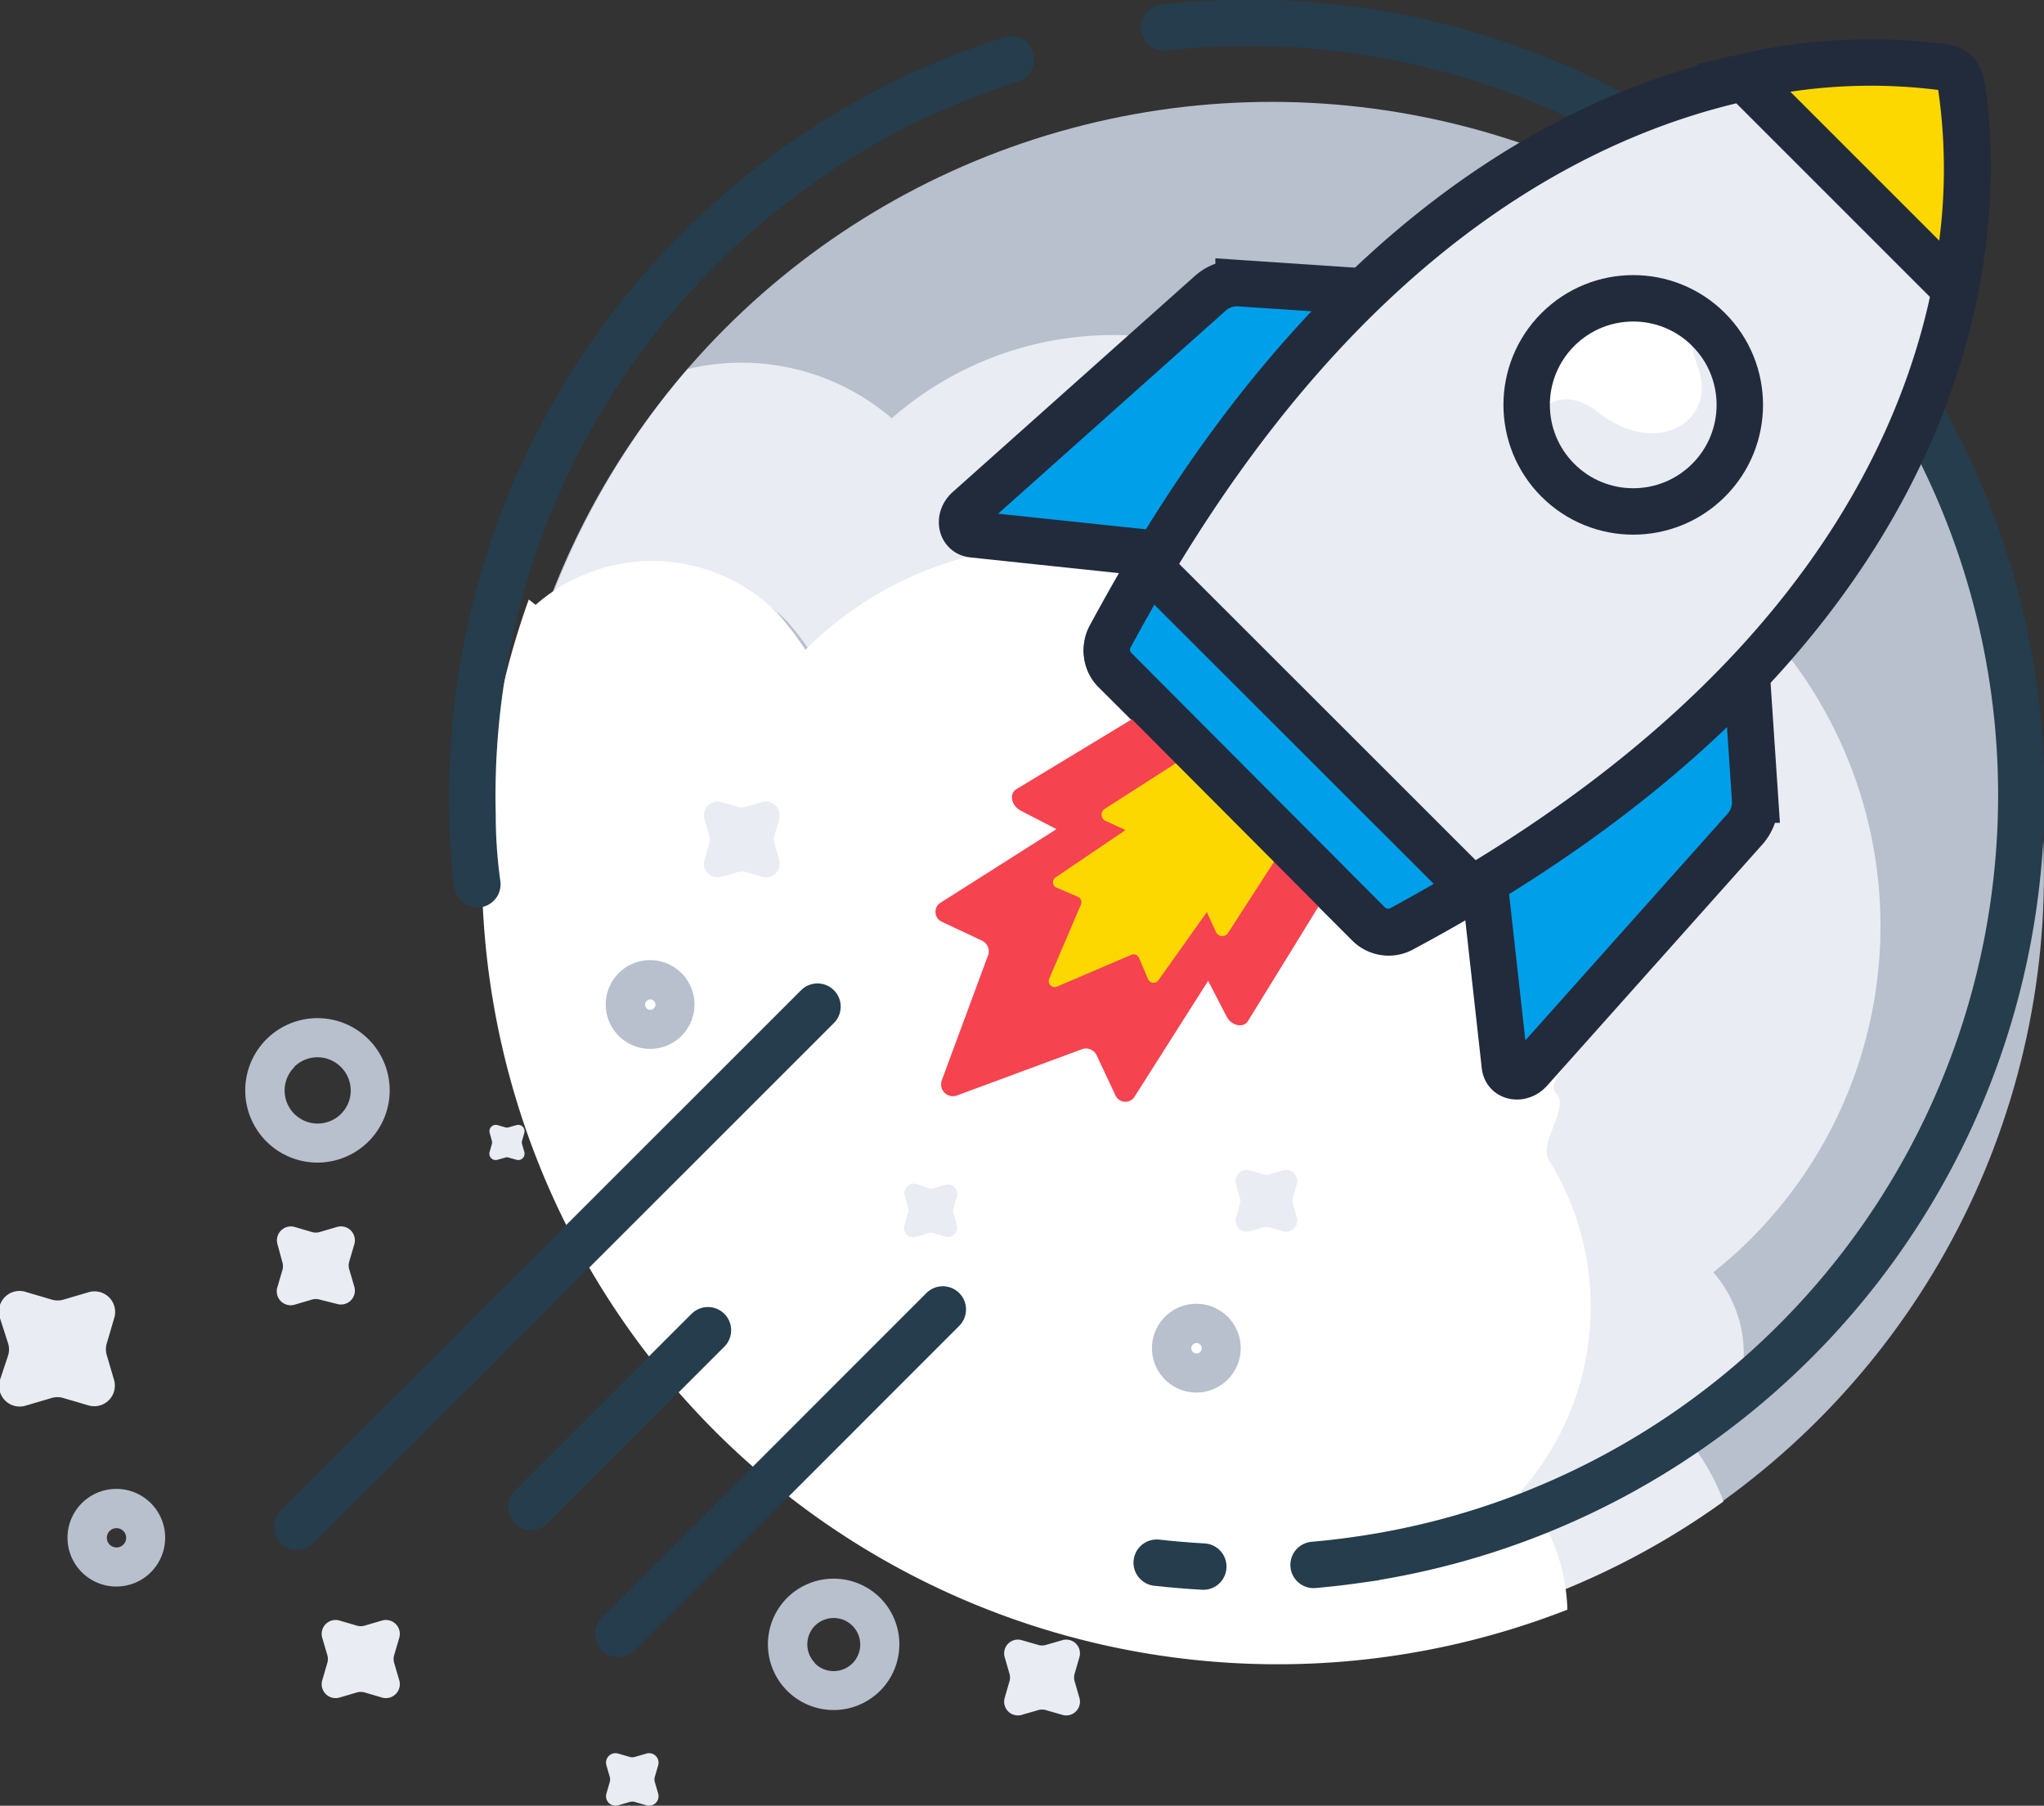 <svg xmlns="http://www.w3.org/2000/svg" viewBox="0 0 110.09 97.26"><rect x="0" y="0" width="110.09" height="97.26" fill="#333333" stroke="none"/><defs><style>.cls-1{fill:#b7c0cc;}.cls-2,.cls-6{fill:#e9ecf2;}.cls-3{fill:#fff;}.cls-4,.cls-7{fill:none;}.cls-4{stroke:#253d4c;stroke-linecap:round;}.cls-10,.cls-4,.cls-5,.cls-6,.cls-7{stroke-miterlimit:10;stroke-width:2.5px;}.cls-5{fill:#009fea;}.cls-10,.cls-5,.cls-6,.cls-7{stroke:#222b3c;}.cls-8{fill:#f54350;}.cls-10,.cls-9{fill:#fdd800;}</style></defs><title>Asset 2</title><g id="Layer_2" data-name="Layer 2"><g id="Layer_1-2" data-name="Layer 1"><circle class="cls-1" cx="68.49" cy="47.09" r="41.6" transform="translate(-13.24 62.22) rotate(-45)"/><path class="cls-2" d="M29.75,33.07a9.25,9.25,0,0,1,12.65.4,16.33,16.33,0,0,1,1.49,2,18.66,18.66,0,0,1,25.36-.94L83.59,51.59l2.18,2.3c1.1.63-3.5,3.85-2.56,4.8s-.92,2.62-.34,3.55a14.6,14.6,0,0,1-1.45,17.32,10,10,0,0,1,2.41,6.23,41.37,41.37,0,0,0,9-4.92,12,12,0,0,0-1.45-2.73,6.66,6.66,0,0,0,.9-9.61,23.83,23.83,0,0,0,2-35.53A23.81,23.81,0,0,0,75,26.15q.33.5.62,1l-2-.82q.7-.12,1.41-.19a18.09,18.09,0,0,0-27-3.61,12.43,12.43,0,0,0-11-2.65,41.43,41.43,0,0,0-7.54,12.9Z"/><path class="cls-2" d="M75.66,27q-.3-.52-.63-1-.72.07-1.43.19Z"/><path class="cls-3" d="M81.94,80.29a15,15,0,0,0,1.49-17.8c-.6-1,1.19-2.82.35-3.65s3.77-4.28,2.63-4.93l-2.24-2.37L69.45,34a19.18,19.18,0,0,0-26.07,1,16.78,16.78,0,0,0-1.53-2,9.51,9.51,0,0,0-13-.42l-.37-.29A42.86,42.86,0,0,0,84.42,86.7,10.28,10.28,0,0,0,81.94,80.29Z"/><path class="cls-4" d="M62.3,84.17q1.25.14,2.51.21"/><path class="cls-4" d="M54.45,3.2a41.63,41.63,0,0,0-29,40.7q0,1.87.26,3.73"/><path class="cls-4" d="M70.75,84.29q1.14-.1,2.27-.26A41.6,41.6,0,0,0,62.71,1.48"/><path class="cls-2" d="M66.57,65.58l.21-.73a.6.6,0,0,0,0-.34l-.21-.73a.6.6,0,0,1,.74-.74l.73.21a.6.6,0,0,0,.34,0l.73-.21a.6.6,0,0,1,.74.74l-.21.73a.6.6,0,0,0,0,.34l.21.73a.6.6,0,0,1-.74.74l-.73-.21a.6.6,0,0,0-.34,0l-.73.21A.6.6,0,0,1,66.57,65.58Z"/><path class="cls-1" d="M19.85,61.48a3.89,3.89,0,1,1,0-5.5A3.89,3.89,0,0,1,19.85,61.48Zm-4-4a1.78,1.78,0,1,0,2.52,0A1.78,1.78,0,0,0,15.84,57.47Z"/><path class="cls-2" d="M1.43,69.6l1.36.4a1.11,1.11,0,0,0,.63,0l1.36-.4A1.11,1.11,0,0,1,6.15,71l-.4,1.36a1.11,1.11,0,0,0,0,.63l.4,1.36A1.11,1.11,0,0,1,4.77,75.7l-1.36-.4a1.11,1.11,0,0,0-.63,0l-1.36.4A1.11,1.11,0,0,1,0,74.32L.44,73a1.11,1.11,0,0,0,0-.63L0,71A1.11,1.11,0,0,1,1.43,69.6Z"/><path class="cls-2" d="M15.88,66.09l.92.27a.75.75,0,0,0,.42,0l.92-.27a.75.75,0,0,1,.94.94l-.27.92a.75.75,0,0,0,0,.42l.27.92a.75.75,0,0,1-.94.94L17.22,70a.75.75,0,0,0-.42,0l-.92.27a.75.75,0,0,1-.94-.94l.27-.92a.75.75,0,0,0,0-.42L14.94,67A.75.75,0,0,1,15.88,66.09Z"/><path class="cls-2" d="M18.3,87.29l.92.27a.75.75,0,0,0,.42,0l.92-.27a.75.75,0,0,1,.94.94l-.27.92a.75.75,0,0,0,0,.42l.27.92a.75.75,0,0,1-.94.94l-.92-.27a.75.75,0,0,0-.42,0l-.92.27a.75.75,0,0,1-.94-.94l.27-.92a.75.75,0,0,0,0-.42l-.27-.92A.75.75,0,0,1,18.3,87.29Z"/><path class="cls-1" d="M66.13,74.3a2.39,2.39,0,1,1,0-3.37A2.39,2.39,0,0,1,66.13,74.3Zm-1.88-1.88a.28.28,0,1,0,.39,0A.28.28,0,0,0,64.25,72.42Z"/><path class="cls-1" d="M36.71,55.79a2.39,2.39,0,1,1,0-3.37A2.39,2.39,0,0,1,36.71,55.79Zm-1.88-1.88a.28.28,0,1,0,.39,0A.28.28,0,0,0,34.83,53.91Z"/><path class="cls-1" d="M47.4,86.06a3.54,3.54,0,1,1-5,0A3.55,3.55,0,0,1,47.4,86.06Zm-3.52,3.52a1.43,1.43,0,1,0,0-2A1.43,1.43,0,0,0,43.89,89.57Z"/><path class="cls-2" d="M48.73,65.93l.18-.62a.51.51,0,0,0,0-.29l-.18-.62a.51.51,0,0,1,.63-.63L50,64a.51.51,0,0,0,.29,0l.62-.18a.51.51,0,0,1,.63.63l-.18.62a.51.51,0,0,0,0,.29l.18.62a.51.51,0,0,1-.63.63l-.62-.18a.51.51,0,0,0-.29,0l-.62.18A.51.51,0,0,1,48.73,65.93Z"/><path class="cls-2" d="M32.66,96.61l.18-.62a.51.51,0,0,0,0-.29l-.18-.62a.51.51,0,0,1,.63-.63l.62.18a.51.51,0,0,0,.29,0l.62-.18a.51.51,0,0,1,.63.63l-.18.62a.51.51,0,0,0,0,.29l.18.62a.51.51,0,0,1-.63.63l-.62-.18a.51.51,0,0,0-.29,0l-.62.18A.51.51,0,0,1,32.66,96.61Z"/><path class="cls-2" d="M58.14,89.25l-.26.9a.74.74,0,0,0,0,.41l.26.9a.74.74,0,0,1-.91.91l-.9-.26a.74.74,0,0,0-.41,0l-.9.26a.74.74,0,0,1-.91-.91l.26-.9a.74.74,0,0,0,0-.41l-.26-.9a.74.74,0,0,1,.91-.91l.9.26a.74.74,0,0,0,.41,0l.9-.26A.74.74,0,0,1,58.14,89.25Z"/><path class="cls-2" d="M38.85,43.2l.9.26a.74.74,0,0,0,.41,0l.9-.26a.74.74,0,0,1,.91.91l-.26.9a.74.74,0,0,0,0,.41l.26.9a.74.74,0,0,1-.91.91l-.9-.26a.74.74,0,0,0-.41,0l-.9.26a.74.74,0,0,1-.91-.91l.26-.9a.74.74,0,0,0,0-.41l-.26-.9A.74.74,0,0,1,38.85,43.2Z"/><path class="cls-2" d="M26.79,60.6l.42.12a.34.34,0,0,0,.19,0l.42-.12a.34.34,0,0,1,.42.42l-.12.42a.34.34,0,0,0,0,.19l.12.42a.34.34,0,0,1-.42.42l-.42-.12a.34.34,0,0,0-.19,0l-.42.12a.34.34,0,0,1-.42-.42l.12-.42a.34.34,0,0,0,0-.19L26.37,61A.34.34,0,0,1,26.79,60.6Z"/><path class="cls-1" d="M8.13,84.68a2.63,2.63,0,1,1,0-3.71A2.63,2.63,0,0,1,8.13,84.68ZM5.91,82.46a.52.52,0,1,0,.73,0A.52.52,0,0,0,5.91,82.46Z"/><path class="cls-5" d="M94.12,36.93l.41,6.14A2.18,2.18,0,0,1,94,44.64l-11.6,13c-.48.54-1.28.4-1.35-.24L79.93,47.33S85.55,39.59,94.12,36.93Z"/><path class="cls-5" d="M72.85,15.66l-6.14-.41a2.18,2.18,0,0,0-1.56.58l-13,11.6c-.54.48-.4,1.28.24,1.35l10.11,1.07S70.19,24.23,72.85,15.66Z"/><path class="cls-6" d="M59.83,34.3C77.56,1.15,100.47,3,104.77,3.66a1,1,0,0,1,.86.84c.76,4.34,3.11,27.76-30.08,45.52a1.5,1.5,0,0,1-1.78-.2L60,36.08A1.5,1.5,0,0,1,59.83,34.3Z"/><circle class="cls-3" cx="87.97" cy="21.81" r="5.74" transform="translate(10.34 68.59) rotate(-45)"/><path class="cls-2" d="M92.89,23.49a5.27,5.27,0,0,0-1.58-5.75c-.48-.41-.42.39.18,2.16.94,2.75-2.2,4.81-5.41,2.31-2.06-1.61-3.52-.07-3.26.91a5.26,5.26,0,0,0,10.06.37Z"/><circle class="cls-7" cx="87.97" cy="21.81" r="5.74" transform="translate(10.34 68.59) rotate(-45)"/><path class="cls-8" d="M72.06,47.13l-9.41-9.41-7.91,4.79c-.4.24-.27.89.23,1.15l1.93,1-6.3,4a.59.59,0,0,0,.15,1l2.13,1a.64.64,0,0,1,.35.76l-2.52,6.81a.64.64,0,0,0,.79.79l6.81-2.52a.64.64,0,0,1,.76.35l1,2.13a.59.59,0,0,0,1,.15l4-6.3,1,1.93c.26.5.91.63,1.15.23Z"/><path class="cls-9" d="M69.16,45.58l-5-5-4.68,3a.37.37,0,0,0,.08.64l1.06.49-3.74,2.53a.32.32,0,0,0,0,.56l1.17.5a.32.32,0,0,1,.17.42l-1.71,4a.32.32,0,0,0,.42.42l4-1.71a.32.32,0,0,1,.42.17l.5,1.17a.32.32,0,0,0,.56,0L65,49.13l.49,1.06a.37.37,0,0,0,.64.08Z"/><path class="cls-10" d="M105.6,4.47a1,1,0,0,0-.86-.84,30.27,30.27,0,0,0-10.86.53l11.39,11.39A31,31,0,0,0,105.6,4.47Z"/><path class="cls-5" d="M59.8,34.27A1.5,1.5,0,0,0,60,36L73.74,49.79a1.5,1.5,0,0,0,1.78.2c1.3-.7,2.53-1.41,3.73-2.12L61.91,30.54C61.2,31.73,60.49,33,59.8,34.27Z"/><line class="cls-4" x1="50.78" y1="70.53" x2="33.31" y2="88.01"/><line class="cls-4" x1="38.13" y1="71.65" x2="28.62" y2="81.16"/><line class="cls-4" x1="44.03" y1="54.22" x2="16.01" y2="82.23"/></g></g></svg>